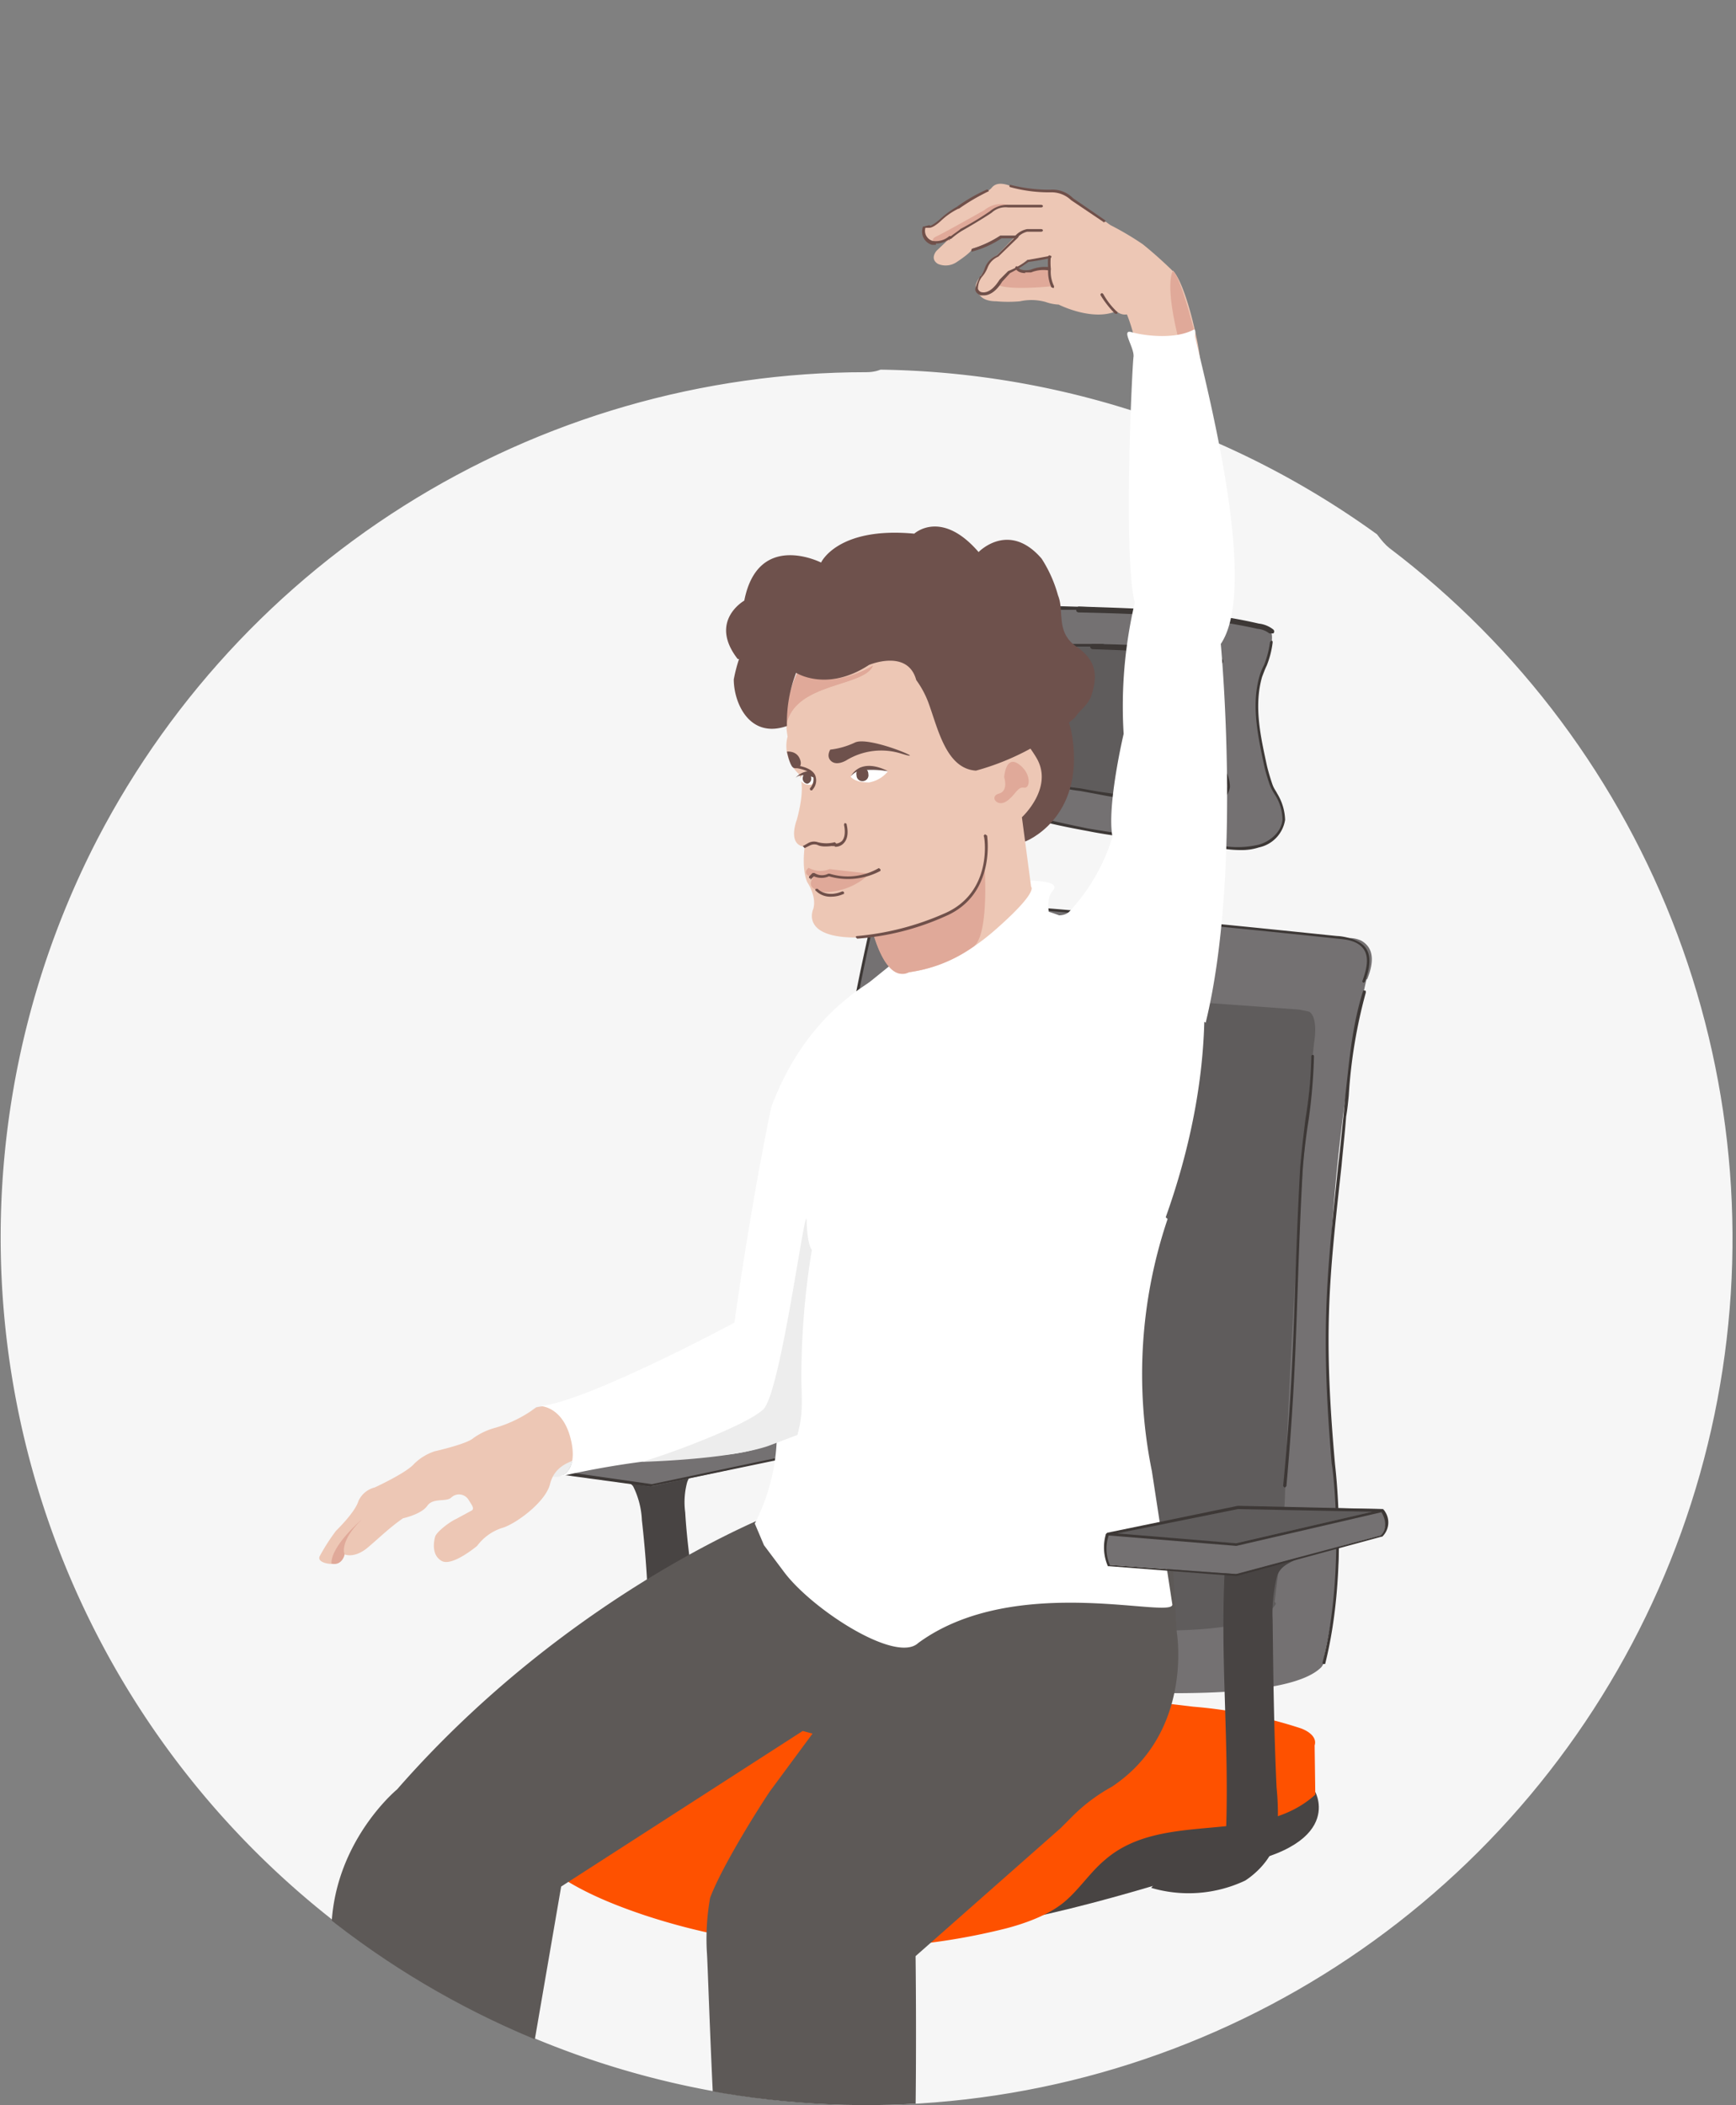 <svg id="Vrstva_1" data-name="Vrstva 1" xmlns="http://www.w3.org/2000/svg" xmlns:xlink="http://www.w3.org/1999/xlink" width="264.5" height="320.7" viewBox="0 0 264.5 320.7">
  <rect x="0" y="0" width="264.5" height="320.7" fill="#808080" stroke="none"/>
  <defs>
    <clipPath id="clip-path">
      <path d="M132,56.7a132,132,0,1,0,79.7,26.8c-9.2-7.1-37-87.5-48.9-87.6h-.4c-40.2,0-13,60.8-30.4,60.8" fill="none"/>
    </clipPath>
  </defs>
  <g clip-path="url(#clip-path)">
    <path d="M264.5,188.5A132.2,132.2,0,1,1,132.3,56.3,132.2,132.2,0,0,1,264.5,188.5" fill="#f6f6f6"/>
    <path d="M178.7,41.3s-2.1-2.1-4.6-4.1a45.3,45.3,0,0,0-4.9-2.9c-1.2-.8-2.1-1.8-3.3-2.1l-2.7-1.9a4.7,4.7,0,0,0-3.3-1.2,20.5,20.5,0,0,1-6-.8c-.6-.2-2-.7-2.8.3s-4.8,2.4-5.3,3.1a10.8,10.8,0,0,0-2.7,1.9c-1.2,1.2-1.6,1-1.6,1h-.8s-.5,2,1.2,2.4a3.8,3.8,0,0,0,2.8-.7l-2,1.9s-1.1,1.2.2,2a3,3,0,0,0,2.9-.3s2.3-1.5,2.3-2a16.5,16.5,0,0,0,4.3-2h2.4l-2.9,3a3.3,3.3,0,0,0-1.7,1.7,7.1,7.1,0,0,1-.8,1.5s-1.4,1.6-.4,2.3h0s.2,1.5,2.8,1.5a20.5,20.5,0,0,0,3.6,0,8.1,8.1,0,0,1,3.9.1,6.9,6.9,0,0,0,2,.4s5.1,2.6,8.8,1a1.9,1.9,0,0,0,1.6.5,25.4,25.4,0,0,1,1.8,9.5s9.2-1.7,9.3-2.7-1.9-11.1-4.1-13.5m-18.8-.4s-2.2-.1-2.9.4-2.1.2-2.1-.5a8.5,8.5,0,0,0,1.6-1.1s2.7-.1,3.4-.6a10.4,10.4,0,0,0,0,1.8" fill="#edc7b5"/>
    <path d="M159.9,40.9a5.7,5.7,0,0,0,.5,2.7s-6.6.7-8.4-.2l1.6-2,1.3-.6s.3.8,2.1.5a6.2,6.2,0,0,1,2.9-.4" fill="#e0a999"/>
    <path d="M154.1,31.4a4,4,0,0,0-4.1.6s-6.2,3.5-7.3,4-.3,1.1-.3,1.1l2-.4.9-.8,5-3.2a4.9,4.9,0,0,1,3.8-1.3" fill="#e0a999"/>
    <path d="M142.6,37.3H142a2.1,2.1,0,0,1-1.4-2.7c0-.1.1-.1.2-.1l.8-.2a.1.1,0,0,1,.1.1c.1,0,.4-.1,1.4-.9a14.2,14.2,0,0,1,2.7-2,24.9,24.9,0,0,1,4.5-2.6c.1-.1.2,0,.3.1s0,.2-.1.2a31.4,31.4,0,0,0-4.4,2.6H146a10.8,10.8,0,0,0-2.7,1.9c-1,.9-1.5,1-1.7,1H141a1.6,1.6,0,0,0,1.1,2,3.1,3.1,0,0,0,2.5-.7c.1-.1.2,0,.3,0s0,.3-.1.3a3.3,3.3,0,0,1-2.2.8m-.9-2.9Zm0,0" fill="#70504a"/>
    <path d="M168.2,33.9a.1.1,0,0,1-.1-.1l-4.9-3.3a4.3,4.3,0,0,0-3.1-1.2,22.2,22.2,0,0,1-6.2-.8c-.1,0-.1-.1-.1-.2s.2-.2.3-.1a24.1,24.1,0,0,0,5.9.7,4.4,4.4,0,0,1,3.5,1.3l4.8,3.3c.1.1.2.2.1.3h-.2" fill="#70504a"/>
    <path d="M149.9,45h-.5c-.4-.2-.7-.4-.8-.8s.7-2,.7-2.1h.1a5.6,5.6,0,0,0,.7-1.4,3.3,3.3,0,0,1,1.8-1.8l2.6-2.6h-1.9a15.2,15.2,0,0,1-4.4,2c-.1.1-.2,0-.2-.1s0-.2.1-.3a16.5,16.5,0,0,0,4.3-2h2.8a.4.4,0,0,1-.1.3l-3,2.9h0a3,3,0,0,0-1.6,1.6,4.8,4.8,0,0,1-.9,1.5A2.9,2.9,0,0,0,149,44a.8.8,0,0,0,.5.5c.1,0,1.3.5,2.8-1.9l1.3-1.3h0a12.7,12.7,0,0,0,2.9-1.6.1.1,0,0,1,.1-.1l3.3-.6h.3a.4.4,0,0,1-.1.3,34.3,34.3,0,0,1-3.4.6,20.8,20.8,0,0,1-2.8,1.7l-1.2,1.3c-1.1,1.8-2.2,2.1-2.8,2.1" fill="#70504a"/>
    <path d="M200.4,273s5.2,9.3-16.7,11.8c0,0-25.2,8.4-38.9,9.2l30.4-18.6Z" fill="#484443"/>
    <path d="M96.5,226.5a12.8,12.8,0,0,1,1.3,5.1s.8,6.8.9,12.2.3,8.9.8,14l8-1.3c-.7-9.1-2.6-17.6-3.1-26.1a11.7,11.7,0,0,1,.3-4.6,4,4,0,0,1,3-2.6l-8.4,1.7-8-1.2s4.7,1.8,5.2,2.8" fill="#484443"/>
    <path d="M185.7,124.5c-.9.6-1.8.7-2.3,1.7a11,11,0,0,0-1.2,3.9,83.3,83.3,0,0,0-.9,17.3,1.7,1.7,0,0,1-.3,1.2,2,2,0,0,1-.8.4,11.9,11.9,0,0,1-8.1-1,69.5,69.5,0,0,0,1.3-18.2,5.4,5.4,0,0,0-.4-2.2c-.7-1.4-3.4-2.5-5-2.7Z" fill="#3c3837"/>
    <path d="M144,105.7a25.7,25.7,0,0,0-.2,6.8c.2,1.3.5,2.5.8,3.7s1.6,4.3,3.6,4.8h0c5.9,2.9,11,4.1,17.5,5.4,3.5.7,7,1.1,10.6,1.5l9.6,1.1a13,13,0,0,0,5.9-.1,5,5,0,0,0,3.8-4c.2-2-1.2-3.7-2-5.5a24.5,24.5,0,0,1-.8-2.9c-1-4.4-2-9.1-.7-13.4.4-1.2.9-2.3,1.2-3.4h0s.9-2.5.3-3.6h.1l-.3-.2h0l-.4-.2h0l-1.3-.4c-8.2-1.9-16.6-2.2-25-2.5h0l-6.9-.2c-3.4,0-7-.1-9.8,1.7a11.7,11.7,0,0,0-4.3,5,29.7,29.7,0,0,0-1.7,6.5" fill="#747172"/>
    <path d="M200.4,273.4c-8.7,7.9-23.1,2.2-32,9.9-2.3,1.9-4,4.6-6.3,6.5s-5.8,3.2-8.9,4A98.8,98.8,0,0,1,98,291.7c-5.9-2-11.8-4.5-16.6-8.8-2.3-2.1-4.4-4.8-4.9-8.1a13.6,13.6,0,0,1,1.3-7.4,14,14,0,0,1,3.5-5.6c2.5-2.4,5.9-3,9.2-3.5l8.8-1.5a86.6,86.6,0,0,1,8.7-1.2,110.6,110.6,0,0,1,14.1-.3c19.9.6,39.9,2.3,59.7,4.7a71.2,71.2,0,0,1,16.4,3.3c1.1.4,2.5,1.3,2.1,2.6Z" fill="#fe5100"/>
    <path d="M153,107a17,17,0,0,0-.2,4.5l.6,2.5c.4,1.3,1,2.8,2.4,3.1h0a39.1,39.1,0,0,0,11.6,3.6c2.3.5,4.6.7,7,1l6.4.8a10.2,10.2,0,0,0,3.9-.1,3.4,3.4,0,0,0,2.5-2.7c.1-1.3-.8-2.4-1.3-3.6a13.3,13.3,0,0,1-.5-1.9c-.7-3-1.3-6.1-.5-8.9.2-.8.6-1.6.8-2.3h0s.6-1.7.2-2.4h-.1l-.3-.2h0l-.9-.2c-5.4-1.3-11-1.5-16.6-1.7h-4.6c-2.2-.1-4.6-.1-6.5,1a7.8,7.8,0,0,0-2.8,3.4A15.1,15.1,0,0,0,153,107" fill="#5f5c5c"/>
    <path d="M189.1,129.5a16.6,16.6,0,0,1-3.2-.3l-9.6-1.1c-3.5-.4-7.1-.8-10.6-1.5-6-1.1-11.4-2.3-17.6-5.4a.4.4,0,0,1-.1-.3c.1-.1.2-.2.3-.1,6.2,3.1,11.6,4.2,17.4,5.4,3.5.6,7.1,1.1,10.6,1.5l9.6,1.1a14.2,14.2,0,0,0,5.8-.1c1.6-.4,3.5-1.8,3.7-3.8a7.1,7.1,0,0,0-1.2-3.9,8,8,0,0,1-.8-1.6c-.3-.9-.6-1.9-.8-2.8-.9-4.3-2-9.1-.7-13.6a8.7,8.7,0,0,1,.7-1.7,15,15,0,0,0,.9-3.5l.2-.2c.2,0,.2.1.2.3a13.9,13.9,0,0,1-.9,3.5c-.3.6-.5,1.2-.7,1.7-1.3,4.5-.2,9.2.7,13.4.2.9.5,1.9.8,2.8s.5,1,.8,1.6a8.1,8.1,0,0,1,1.2,4,5.1,5.1,0,0,1-4,4.2,8.4,8.4,0,0,1-2.7.4" fill="#3d3836"/>
    <path d="M148.2,121.2h0c-2.3-.5-3.2-3.1-3.8-4.9a32.5,32.5,0,0,1-.8-3.8,25.2,25.2,0,0,1,.2-6.8,26.8,26.8,0,0,1,1.7-6.6,11.7,11.7,0,0,1,4.4-5.1c3-1.9,6.8-1.7,9.9-1.7l6.9.2a.2.2,0,0,1,.2.2c0,.2-.1.3-.2.2h-6.9c-3.1-.1-6.8-.2-9.7,1.5a11.8,11.8,0,0,0-4.2,5,25.5,25.5,0,0,0-1.7,6.4,30,30,0,0,0-.2,6.8c.2,1.2.5,2.3.8,3.7s1.4,4.1,3.4,4.6c.2,0,.2.1.2.2a.2.2,0,0,1-.2.2" fill="#3d3836"/>
    <path d="M193.7,96.5h-.3a3.3,3.3,0,0,0-1.8-.7c-8.9-2-18.2-2.3-27.2-2.5-.3,0-.5-.2-.4-.5a.4.4,0,0,1,.4-.4c9,.3,18.4.5,27.4,2.6a4.3,4.3,0,0,1,2.2.9.4.4,0,0,1,0,.6h-.3" fill="#3d3836"/>
    <path d="M132.5,254.6c-4.6,0-8.2-1.4-10.5-4.2-5.6-6.7-3.2-19.8-1.9-26.8.2-1.3.4-2.5.5-3.3.7-5.6,1.4-11.3,2.1-16.7,2.5-20.5,5.1-41.6,9.8-62.1a6.3,6.3,0,0,1,1.6-3.4c1.3-1.1,3-1.1,4.7-.9a.4.4,0,0,1,.4.4.5.5,0,0,1-.5.4c-1.5-.1-3-.1-4,.7a5.6,5.6,0,0,0-1.4,3c-4.7,20.4-7.2,41.5-9.7,62-.7,5.4-1.4,11.1-2.1,16.7-.2.9-.4,2-.6,3.4-1.3,6.8-3.6,19.6,1.7,26,2.2,2.7,5.5,4,9.9,4a.4.4,0,0,1,.4.4.4.4,0,0,1-.4.4" fill="#3d3836"/>
    <path d="M182.9,122.8h-2.1l-6.4-.8a60.6,60.6,0,0,1-7.1-1l-2.7-.5a22.3,22.3,0,0,1-7.5-2.2c-.1,0-.1-.1-.1-.2s.2-.2.3-.1a22.7,22.7,0,0,0,7.3,2.1l2.8.5,7,1,6.4.8a9.7,9.7,0,0,0,3.8-.1,3.1,3.1,0,0,0,2.4-2.5,5.2,5.2,0,0,0-.8-2.5,3.7,3.7,0,0,1-.5-1.1,10.5,10.5,0,0,1-.5-1.9c-.7-2.8-1.4-6-.5-9,.1-.4.3-.8.4-1.2a9.4,9.4,0,0,0,.7-2.2c0-.2.1-.2.2-.2l.2.2a10.9,10.9,0,0,1-.7,2.4c-.1.3-.3.7-.4,1.1-.9,2.9-.1,6.1.5,8.8a10.5,10.5,0,0,0,.5,1.9,4.7,4.7,0,0,0,.5,1,5.7,5.7,0,0,1,.8,2.8,3.4,3.4,0,0,1-2.7,2.8,5.5,5.5,0,0,1-1.8.2" fill="#3d3836"/>
    <path d="M155.8,117.3h-.1c-1.5-.3-2.1-2-2.5-3.3a12.9,12.9,0,0,1-.6-2.5,16.2,16.2,0,0,1,.2-4.5,20.2,20.2,0,0,1,1.1-4.4,7.6,7.6,0,0,1,2.9-3.4c2-1.3,4.6-1.2,6.6-1.1H168c.2,0,.3.1.3.2s-.1.2-.3.2h-4.6c-2-.1-4.4-.1-6.3,1a7.6,7.6,0,0,0-2.8,3.3,18.7,18.7,0,0,0-1.1,4.2,13.4,13.4,0,0,0-.1,4.5c.1.8.3,1.5.5,2.4s.9,2.7,2.2,3,.2.2.2.3h-.2" fill="#3d3836"/>
    <path d="M185.9,101.1h-.2a2.2,2.2,0,0,0-1.2-.5c-5.9-1.3-12.1-1.5-18-1.7a.4.4,0,0,1-.4-.4.4.4,0,0,1,.4-.4c6,.1,12.2.3,18.2,1.7a2.5,2.5,0,0,1,1.5.6.5.5,0,0,1,.1.6l-.4.2" fill="#3d3836"/>
    <path d="M201,153.2h-.1a.4.4,0,0,1-.3-.6c.5-1.3.9-2.8.1-3.7s-1.8-.9-3-1l-15.5-.4h-5.3c-2.6,0-5.2.3-7.7.5l-22.8,2a.4.4,0,0,1-.4-.4c0-.3.1-.5.4-.5l22.7-2,7.8-.5h5.3l15.6.5a4.7,4.7,0,0,1,3.6,1.2c1,1.3.6,3.1,0,4.6s-.2.3-.4.3" fill="#3d3836"/>
    <path d="M175.9,253.7c-18.1,0-40.3-2.9-41.8-3.1H134c-4.9-1.7-7.7-7-8.4-15.5a81.5,81.5,0,0,1,.8-17.1v-.4c2.8-21.6,6.7-43.3,11.6-64.5a.9.9,0,0,1,.1-.5,3.4,3.4,0,0,1,1-2.2,6.6,6.6,0,0,1,4.3-1,.4.4,0,0,1,.4.4.5.5,0,0,1-.5.4,5.4,5.4,0,0,0-3.6.9,3,3,0,0,0-.8,1.7c0,.2-.1.3-.1.5-4.9,21.2-8.7,42.8-11.5,64.4v.4c-2.4,18.4,0,29.1,7.1,31.7.9.1,15.4,2,30.2,2.7,25.4,1.3,32.3-1.4,33.7-4a.4.4,0,0,1,.5-.2.5.5,0,0,1,.2.6c-1.9,3.7-11.6,4.8-23,4.8" fill="#3d3836"/>
    <path d="M201.7,253c0-1.5,3.3-12.6,2-24.1-4.7-41.1,4.5-79.7,4.5-79.7h.1c.8-2,1.4-4.6-.9-5.9a4.3,4.3,0,0,0-1.9-.4s-59.7-6.3-67-5.3c-1.5-.1-3-.1-4.1.8a6.3,6.3,0,0,0-1.5,3.2c-5.9,25.9-8.4,52.4-11.9,78.7-.9,7.1-7.5,28.4,6.3,33.3,0,0,64.9,9.5,74,.4.5-.6.4-1,.4-1" fill="#747172"/>
    <path d="M199.4,154.1l-1.5-.3-54.9-4a5.5,5.5,0,0,0-3.4.7,5.1,5.1,0,0,0-1.2,2.7q-7.3,32-11.6,64.4c-.7,5.8-4.5,22.5,6.8,26.6,0,0,55.9,9.4,60.8.1l-.2-.3s1.5-11.2,1.6-16.9c1.4-40.6,4.4-68.1,4.4-68.1.7-4.5-.8-4.9-.8-4.9" fill="#5f5c5c"/>
    <path d="M201.7,253.5h0c-.2,0-.2-.1-.2-.2,3.6-14.2,1.5-30.2,1.4-30.3-1.7-20.3-.8-28.2,1-45.6.3-2.3.5-4.8.8-7.4l.3-3.3c.6-5.3,1-10.4,2.7-15.8h.3c.1,0,.1.2.1.3a76.8,76.8,0,0,0-2.6,15.7c-.1,1-.2,2.1-.4,3.2-.2,2.7-.5,5.2-.7,7.5-1.9,17.3-2.8,25.2-1,45.4,0,.2,2.1,16.2-1.5,30.5h-.2" fill="#3d3836"/>
    <path d="M195.8,226.6h-.1l-.2-.2c1.2-12.3,1.5-20.7,1.8-29.6.2-5.8.4-11.8.8-19,.2-2.3.5-4.9.8-7.3a67.3,67.3,0,0,0,.9-9.6.2.2,0,1,1,.4,0,84.6,84.6,0,0,1-.8,9.6c-.4,2.5-.7,5-.9,7.4-.4,7.2-.6,13.1-.8,18.9-.3,8.9-.6,17.3-1.7,29.6l-.2.2" fill="#3d3836"/>
    <path d="M207.8,149.7h-.1c-.1-.1-.2-.2-.1-.3.6-1.7,1.1-3.6.1-4.9s-2.9-1.4-3.9-1.5-40-4.3-61.9-5.5l-.2-.2a.2.2,0,0,1,.2-.2c21.9,1.2,61.5,5.5,61.9,5.5s3.1.3,4.2,1.7.6,3.4,0,5.2l-.2.2" fill="#3d3836"/>
    <path d="M81.7,218.7l22.4-2.5,14.3.8a4,4,0,0,1,1,5.1L99,226.5l-17.3-2.7a8.6,8.6,0,0,1,0-5.1" fill="#747172"/>
    <polygon points="118.4 217 103.7 216.2 81.6 218.7 99.3 220.8 118.4 217" fill="#5f5c5c"/>
    <path d="M99.2,221.2h-.1L81.5,219c-.1-.1-.1-.1-.1-.3s0-.2.1-.2l22.1-2.5,14.8.8.2.2-.2.2-19.2,4h0m-15.9-2.4,15.9,1.9,17.6-3.5-13.1-.8Z" fill="#3d3836"/>
    <path d="M99.2,226.5h-.1l-17.6-2.4v-.2a7.5,7.5,0,0,1,0-5.2l.2-.2c.2.1.2.2.2.3a8.5,8.5,0,0,0-.1,4.8l17.5,2.5,20-4.2a3.5,3.5,0,0,0-.9-4.7.4.4,0,0,1-.1-.3h.3a4.1,4.1,0,0,1,1.1,5.3h-.2l-20.2,4.2h0m20.2-4.4Z" fill="#3d3836"/>
    <path d="M86.9,218.6c1,2.9.3,5.7-1.5,6.3s-4-1.3-5-4.2-.3-5.8,1.5-6.4,4.1,1.3,5,4.3" fill="#ededed"/>
    <path d="M81.7,214.4a19.5,19.5,0,0,1-6.2,3.1,10.4,10.4,0,0,0-3.4,1.6c-1,.9-5.9,2-5.9,2a8.1,8.1,0,0,0-3.1,1.9c-1.2,1.4-6,3.6-6,3.6a3.7,3.7,0,0,0-2.5,2.1c-.5,1.7-3.4,4.5-3.4,4.5a30,30,0,0,0-2.5,3.9c-.4.9,1.4,1.3,2.5,1.1a1.7,1.7,0,0,0,1.3-1.4s1.5.7,3.6-1.1,3.3-3,5.3-4.4c0,0,2.8-.6,3.7-1.9s2.9-.5,3.7-1.3a1.7,1.7,0,0,1,2.6.4c.5.8.9,1.3.5,1.6l-2.4,1.3c-1.1.5-3,2-3.2,2.7s-.6,2.8,1,3.7,5.4-2.3,5.4-2.3a7.7,7.7,0,0,1,3.7-2.7c2-.5,6.7-3.9,7.4-6.7s3-3.4,4.4-3.9l2.3-3.5s-3.4-5.2-3.6-5.2l-5.2.9" fill="#edc7b5"/>
    <path d="M136.9,182.1c-13.1,12.9-1.2,30.6-1.2,30.6-7.6-.2-14.7,8.6-26.5,9A132,132,0,0,0,85,225s3.2-.4,2-5.6-4.7-5.2-4.7-5.2c7-.6,29.6-12.7,29.6-12.7s2.3-16.9,5.6-32.8c9.6-25.9,35.2-25,35.2-25" fill="#fff"/>
    <path d="M156.2,128.2s9-3.4,7.2-15.8-14.4-2.1-14.4-2.1Z" fill="#6e514c"/>
    <path d="M117.3,272.9c-2.4,3.6-7.4,11.7-9.1,16.2a35.6,35.6,0,0,0-.5,8.3c.2,1.8,1.5,50.2,3.9,50.6,5.9.9,19.5,6.3,25.4,4.6,3.2-1,2.5-54.6,2.5-54.6l22.1-19.5,1.6-1.6a26.5,26.5,0,0,1,6.2-4.7c12.5-8.3,9.9-23.5,9.9-23.5l-.7-11.7-32.7-8.5-23-8.2s-3.7,5.2-4.8,10.2c0,0-31.2,11.9-57.6,42.1,0,0-14,11.5-8.9,30l28.3,17.3,5.6-32.5,36.8-23.7,1.5.4Z" fill="#5d5957"/>
    <path d="M161.9,214.7s3.3-1.8,6.7-10c0,0,14.4-22.6,14.9-49.6a12.6,12.6,0,0,0-8-7.6s-9.2-6.6-15.7-8.6c0,0-.4-2.1.6-3.2s-.7-2-9.1-1.3l-25.1,20.3-5.7,41.9Z" fill="#fff"/>
    <path d="M142.1,154.5l-23,24.5s-2.5,21.9-1,35.2a30.3,30.3,0,0,1-3.1,17.9l1.4,3.3,3,4c4.2,5.7,17.1,14.1,20.5,10.9,15-11,39.6-3.3,38.7-6l-3.1-20.2a73.9,73.9,0,0,1,2.4-38.4" fill="#fff"/>
    <path d="M121.5,102.4s-2.4,4.9-1.5,9.8a5.7,5.7,0,0,0,1.6,5.6s1.4,1.2-.2,7.1c0,0-1.5,3.8,1.2,4.1,0,0-.5,3.4.4,5.4,0,0,1.5,2.2.9,4.1,0,0-2.4,5.2,9.3,4.2,0,0,1.8,6.1,4.4,5.6s7.5-.9,14.1-6.7,5.4-6.5,5.4-6.5l-1.4-10.6s4.8-4.4,2.3-8.9-18.2-22.4-18.2-22.4Z" fill="#edc7b5"/>
    <path d="M153,118.4s.7,2.1-.8,2.5-.3,2.1,1.1,1.2,1.7-2.3,2.7-2.1,1.2-2.2-.8-3.6-2.2,2-2.2,2" fill="#e0a999"/>
    <path d="M120.8,116.9c.3.3,1.6.2,1.1-1.2s-2-1.2-2-1.2.4,2,.9,2.4" fill="#6e514c"/>
    <path d="M135.3,117.5c-4.8-1.2-5.7.8-5.7.8s.5.9,2.8.9a4.8,4.8,0,0,0,2.9-1.7" fill="#fff"/>
    <path d="M132.5,133.1a9.9,9.9,0,0,1-6.9,2.8s-3.1-.3-1.7-2.2c0,0-1.9-.4-.7-1.5a3.7,3.7,0,0,0,3.2.2Z" fill="#e0a999"/>
    <path d="M121.9,118.8s.6-2.4,2.1-.4c0,0,.4,1.5-1.2,1.1a1.8,1.8,0,0,1-.9-.7" fill="#fff"/>
    <path d="M129.6,118.3a2.8,2.8,0,0,1,2.5-1,14.1,14.1,0,0,1,3.2.2s-3.9-2.3-5.7.8" fill="#6e514c"/>
    <path d="M132.3,117.9a.9.9,0,0,1-.8,1.1.9.9,0,0,1-1-.9,1,1,0,0,1,.8-1.2,1,1,0,0,1,1,1" fill="#6e514c"/>
    <path d="M123.6,118.5a.8.8,0,0,1-.6.9.8.8,0,0,1-.7-.8c0-.4.2-.8.6-.8a.8.8,0,0,1,.7.7" fill="#6e514c"/>
    <path d="M123.5,133.8h-.2s-.1-.2,0-.3l.5-.5h.3a2.1,2.1,0,0,0,2.1.1h.2a9.4,9.4,0,0,0,7.4-.8c.1-.1.2,0,.3.1a.2.2,0,0,1,0,.3,10.5,10.5,0,0,1-7.8.8,2.9,2.9,0,0,1-2.3,0l-.4.4a.1.1,0,0,1-.1.1" fill="#70504a"/>
    <path d="M126.7,136.6a3.1,3.1,0,0,1-2.4-.9c-.1,0-.1-.2,0-.3h.3c0,.1,1.4,1.4,3.7.4.1,0,.3,0,.3.2s0,.2-.1.2a4.5,4.5,0,0,1-1.8.4" fill="#70504a"/>
    <path d="M121.2,118.5a3.2,3.2,0,0,1,1.8-1c.9,0,1.1,1,1.1,1s-1.9-.9-2.9,0" fill="#6e514c"/>
    <path d="M150,131.8s.8,11-1.8,12.5a21.8,21.8,0,0,1-9.7,3.8s-3,2.1-5.3-5.4c0,0,16.6-2.4,16.8-10.9" fill="#e0a999"/>
    <path d="M130.6,143l-.2-.2c0-.1,0-.2.2-.2a42.1,42.1,0,0,0,13.2-3.4c7.6-3.2,6.2-11.8,6.1-11.8s.1-.3.2-.3l.3.2c0,.1,1.4,9-6.4,12.3a39.9,39.9,0,0,1-13.4,3.4Z" fill="#70504a"/>
    <path d="M127.2,128.9h-.3c-.2,0-.2-.1-.2-.2l.2-.2a1.6,1.6,0,0,0,1.4-.4c.7-.8.3-2.4.3-2.4a.4.4,0,0,1,.1-.3c.2,0,.3.1.3.2s.5,1.8-.4,2.8a1.7,1.7,0,0,1-1.4.6" fill="#70504a"/>
    <path d="M123.6,120.4h-.1a.4.4,0,0,1-.1-.3,2,2,0,0,0,.5-1.8c-.6-1.1-2.7-1.3-2.7-1.3a.2.2,0,0,1-.2-.2c0-.2.1-.2.2-.2s2.4.2,3,1.5a2.1,2.1,0,0,1-.4,2.2c0,.1-.1.1-.2.1" fill="#70504a"/>
    <path d="M122.6,129.2l-.2-.2c-.1-.1,0-.2.1-.2l.7-.4a1.8,1.8,0,0,1,1.4-.1,5.1,5.1,0,0,0,2.6,0l.2.2c.1.1,0,.2-.1.3-1.8.3-2.4.1-2.8-.1a1.5,1.5,0,0,0-1.1.1l-.8.4h0" fill="#70504a"/>
    <path d="M126.5,114.2s-.7,1.1.2,1.8,2.3-.2,2.3-.2a10.2,10.2,0,0,1,8.3-1c4.8,1.5-4.7-2.7-7-1.7a12,12,0,0,1-3.8,1.1" fill="#6e514c"/>
    <path d="M133,101.4c-1.3,3.3-12,2.5-13.2,9.1a17.5,17.5,0,0,1,1.7-8.1s4.6,4.4,11.5-1" fill="#e0a999"/>
    <path d="M121.5,102.4s4.6,3,11.5-1c-1.3,3.3-12,2.5-13.2,9.1" fill="#e0a999"/>
    <path d="M52.5,236.8s-.9-1.9,2.6-5.3c0,0-4.7,4-4.6,6.7,0,0,1.5.5,2-1.4" fill="#e0a999"/>
    <path d="M117,220.3c-6.3,2.1-19.3,2.4-19.3,2.4,2.3-.5,15.9-5.4,18.6-8s6.5-32.5,6.6-28.7.8,4.4.8,4.4a118.9,118.9,0,0,0-1.6,20.1c.1,3.5.2,5.1-.6,8.1Z" fill="#ededed"/>
    <path d="M166.3,105.9c.9-2.8.9-5.2-2.3-7.4s-1.8-5.4-2.8-7.8a20.1,20.1,0,0,0-2.5-5.6c-5-5.8-9.6-1-9.6-1-5.7-6.6-9.8-2.8-9.8-2.8-11.7-1.1-14.2,4.4-14.2,4.4s-9.6-4.9-11.7,5.8c0,0-5.5,3.1-1,8.9h.2a23.7,23.7,0,0,0-.8,3.1c0,3.6,2.4,9.1,8.1,7.1a21,21,0,0,1,1.4-8.1s4.7,3,11.1-1.2c0,0,5.9-2.5,7.2,2.3a14.4,14.4,0,0,1,1.8,3.3c1.5,4,2.7,10.2,7.3,10.5a38.3,38.3,0,0,0,15.1-8.1c.6-1,2.1-2,2.5-3.4" fill="#6e514c"/>
    <path d="M178.7,41.3s-1.4,1.8,1.1,11.3l2.1-2.4s-2.1-8.3-3.2-8.9" fill="#e0a999"/>
    <path d="M181.9,50.2c-2.9,1.6-7.8.9-9.5.4s.5,2.4.3,3.8-1.6,30.3.2,37.4a69.2,69.2,0,0,0-1.7,20s-2.6,11-1.7,15.7a29.3,29.3,0,0,1-6.5,11.3c-1.3,1.4-3.6-.1-5.2,1.3l25.9,15.7c5.6-22.9,2.3-57.7,2.3-57.7,5.7-8.4-1.6-37-3.9-46.7-.1-.4.2-1.2-.2-1.2" fill="#fff"/>
    <path d="M144.7,36.6c-.1,0-.1,0-.1-.1a.2.2,0,0,1,0-.3c.6-.5,1.7-1.2,1.7-1.3a42.8,42.8,0,0,0,4.5-2.7,4.2,4.2,0,0,1,2.8-1h5c.2,0,.3.1.3.2s-.1.2-.3.2h-5a3.1,3.1,0,0,0-2.5.8c-1.3.9-4.4,2.7-4.6,2.8a12.4,12.4,0,0,0-1.6,1.2h-.2" fill="#70504a"/>
    <path d="M154.8,36.2h-.1c-.1-.1-.1-.3,0-.3a3.3,3.3,0,0,1,1.8-1h2.1c.2,0,.3.1.3.2s-.1.2-.3.2h-2.1a3,3,0,0,0-1.5.9h-.2" fill="#70504a"/>
    <path d="M170.1,47.8h-.2a15.2,15.2,0,0,1-2.2-2.8.2.2,0,0,1,.1-.3c.1-.1.2,0,.3.1a11,11,0,0,0,2.1,2.7.2.2,0,0,1,0,.3h-.1" fill="#70504a"/>
    <path d="M156.2,41.6c-1.2,0-1.5-.7-1.5-.8s0-.2.1-.2a.2.2,0,0,1,.3.1s.3.7,1.9.4a5.8,5.8,0,0,1,2.9-.4c.1.1.2.2.2.3s-.1.2-.3.2a5,5,0,0,0-2.7.3h-.9" fill="#70504a"/>
    <path d="M159.9,41.2a.2.2,0,0,1-.2-.2,11.4,11.4,0,0,1,0-1.9.2.2,0,1,1,.4,0,10.4,10.4,0,0,0,0,1.8c0,.1-.1.2-.2.3h0" fill="#70504a"/>
    <path d="M160.4,43.8h-.2a5.9,5.9,0,0,1-.5-2.8.2.2,0,0,1,.2-.2c.1,0,.2.1.2.3a4.9,4.9,0,0,0,.5,2.5.4.4,0,0,1-.1.3h-.1" fill="#70504a"/>
    <path d="M175.4,287.6a20.2,20.2,0,0,0,14.3-1.1s4.5-2.7,4.9-7.2a41.1,41.1,0,0,0-.1-7c-.4-8.5-.5-17-.6-25.5a23.2,23.2,0,0,1,.6-6.4c.5-2.1,2.4-2.4,4.3-3.5l-6.2.7-8.2-1.5c2.7.2,2.2,2.2,2.2,3.2-.7,13.4.7,26.3.2,39.8,0,0-1.1,5.5-8.1,4.5Z" fill="#484443"/>
    <path d="M168.7,233.7l20.1-3.9,21.8.2a3.5,3.5,0,0,1-.1,3.9l-22,5.9L169,238.4a6.5,6.5,0,0,1-.3-4.7" fill="#747172"/>
    <polygon points="210.9 229.9 188.4 229.5 168.7 233.7 188.2 235.1 210.9 229.9" fill="#5f5c5c"/>
    <path d="M188.3,235.5h0l-19.6-1.6a.2.2,0,0,1-.2-.2l.2-.2,19.9-4.1h0l22.1.5.2.2c0,.1,0,.2-.1.2l-22.4,5.2h-.1m-18.1-1.9,18.1,1.5,20.8-4.8-20.5-.4Z" fill="#3d3836"/>
    <path d="M188.3,240.1h0L169,238.6h-.2a7.2,7.2,0,0,1-.3-4.9h.3c.1,0,.1.2.1.3a6.2,6.2,0,0,0,.2,4.4l19.2,1.4,22.1-5.9c.2-.2,1.3-1.4.1-3.5a.4.4,0,0,1,.1-.3h.3a3,3,0,0,1-.3,4h-.1l-22.1,6h-.1m22.2-6.2Z" fill="#3d3836"/>
  </g>
</svg>
